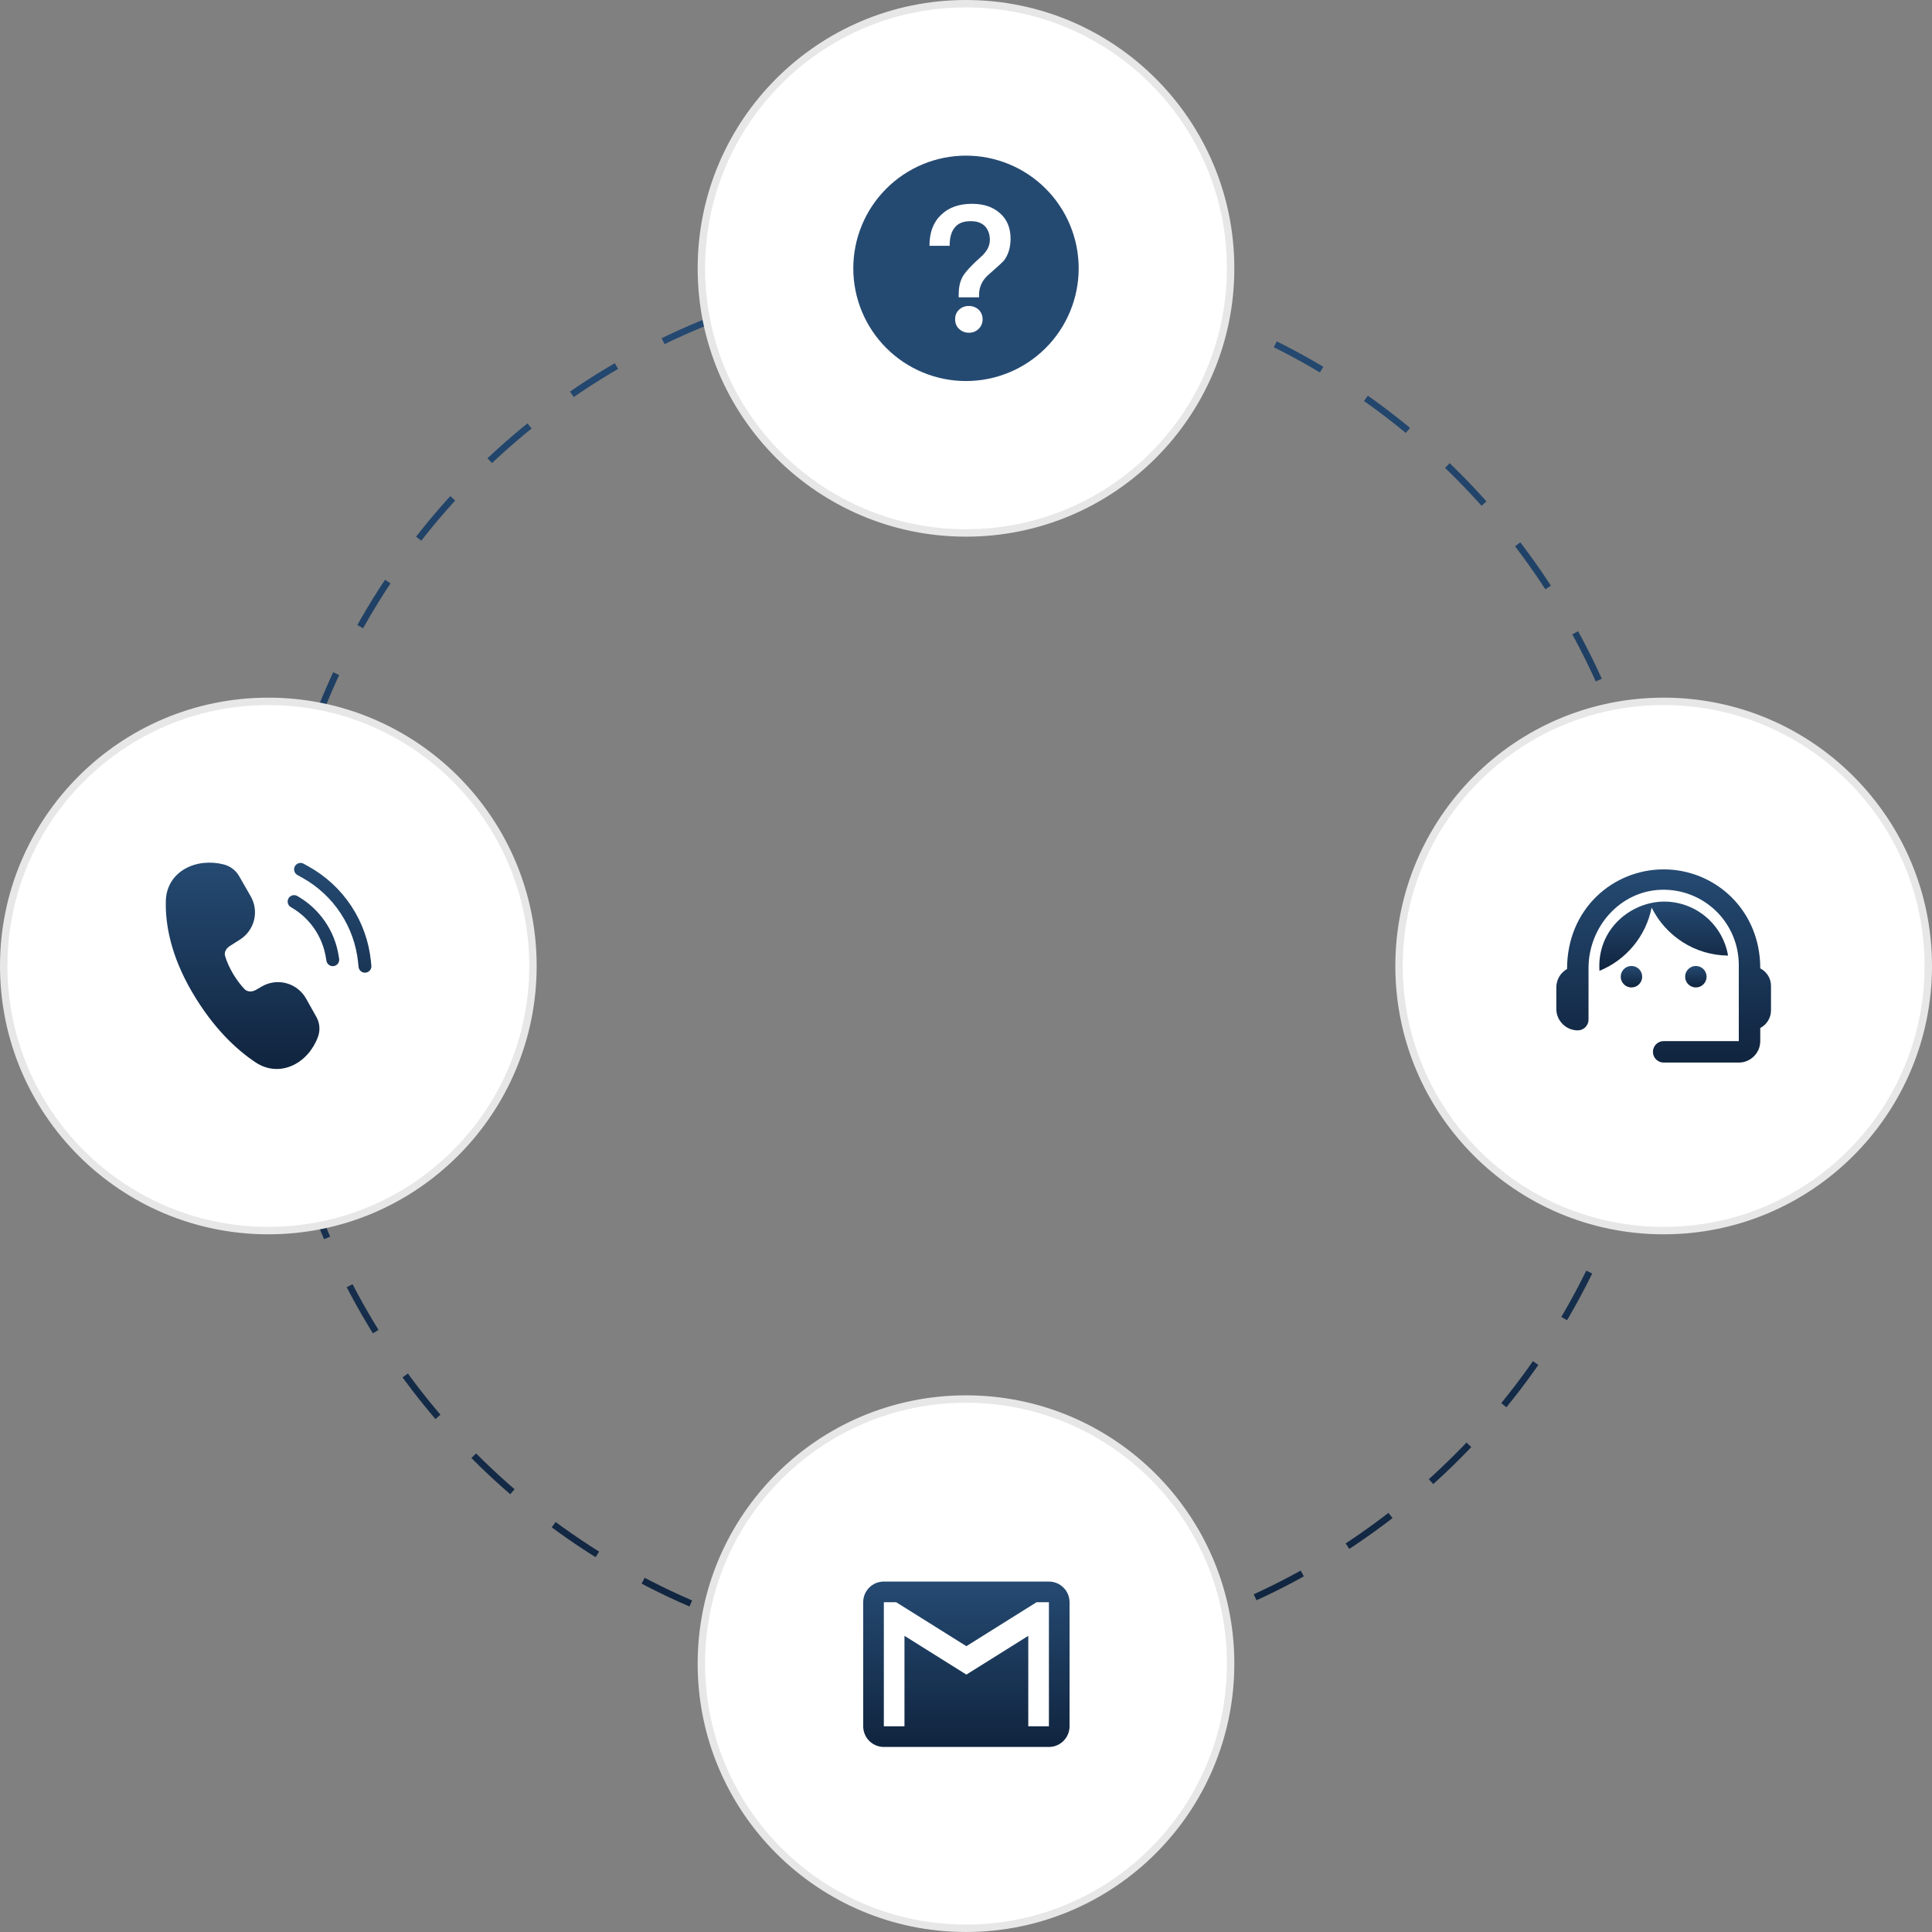 <svg width="260" height="260" viewBox="0 0 260 260" fill="none" xmlns="http://www.w3.org/2000/svg">
<rect x="0" y="0" width="260" height="260" fill="#808080" stroke="none"/>
<circle cx="130" cy="129.998" r="93.444" stroke="url(#paint0_linear_10918_145343)" stroke-width="0.889" stroke-dasharray="7.11 7.11"/>
<circle cx="223.888" cy="129.998" r="35.611" fill="white" stroke="#E7E7E7"/>
<path d="M236.888 130.314C236.888 122.384 230.734 116.996 223.888 116.996C217.113 116.996 210.888 122.268 210.888 130.401C210.021 130.892 209.443 131.816 209.443 132.885V135.774C209.443 137.363 210.743 138.663 212.332 138.663C213.127 138.663 213.777 138.013 213.777 137.218V130.271C213.777 124.738 218.038 119.899 223.57 119.741C224.924 119.699 226.272 119.93 227.535 120.42C228.798 120.909 229.95 121.648 230.923 122.59C231.895 123.533 232.669 124.662 233.197 125.909C233.726 127.156 233.998 128.497 233.999 129.852V140.107H223.888C223.093 140.107 222.443 140.757 222.443 141.552C222.443 142.346 223.093 142.996 223.888 142.996H233.999C235.588 142.996 236.888 141.696 236.888 140.107V138.345C237.74 137.897 238.332 137.016 238.332 135.976V132.654C238.332 131.643 237.74 130.762 236.888 130.314Z" fill="url(#paint1_linear_10918_145343)"/>
<path d="M219.554 132.885C220.352 132.885 220.998 132.238 220.998 131.441C220.998 130.643 220.352 129.996 219.554 129.996C218.756 129.996 218.109 130.643 218.109 131.441C218.109 132.238 218.756 132.885 219.554 132.885Z" fill="url(#paint2_linear_10918_145343)"/>
<path d="M228.222 132.885C229.02 132.885 229.666 132.238 229.666 131.441C229.666 130.643 229.02 129.996 228.222 129.996C227.424 129.996 226.777 130.643 226.777 131.441C226.777 132.238 227.424 132.885 228.222 132.885Z" fill="url(#paint3_linear_10918_145343)"/>
<path d="M232.554 128.598C232.21 126.567 231.158 124.724 229.585 123.394C228.012 122.064 226.019 121.334 223.96 121.332C219.583 121.332 214.874 124.958 215.25 130.649C217.031 129.92 218.604 128.762 219.829 127.277C221.054 125.793 221.892 124.028 222.27 122.141C224.162 125.94 228.047 128.554 232.554 128.598Z" fill="url(#paint4_linear_10918_145343)"/>
<circle cx="36.111" cy="129.998" r="35.611" fill="white" stroke="#E7E7E7"/>
<path d="M24.932 116.897C26.412 116.068 28.3 115.874 30.104 116.332C30.983 116.554 31.734 117.124 32.184 117.909L33.741 120.624C34.296 121.591 34.456 122.736 34.188 123.819C33.921 124.901 33.246 125.839 32.304 126.437L30.935 127.307C30.368 127.666 30.16 128.216 30.29 128.651C30.754 130.207 31.782 131.934 32.912 133.116C33.249 133.469 33.866 133.552 34.469 133.201L35.226 132.759C35.724 132.469 36.273 132.281 36.844 132.206C37.414 132.131 37.993 132.17 38.549 132.322C39.104 132.473 39.623 132.733 40.076 133.088C40.53 133.442 40.908 133.883 41.189 134.384L42.584 136.872C43.04 137.686 43.115 138.659 42.792 139.534C42.149 141.273 40.91 142.675 39.386 143.377C37.839 144.089 36.027 144.06 34.388 142.966C31.791 141.236 28.662 138.324 25.828 133.468C22.958 128.545 22.235 124.355 22.317 121.232C22.369 119.233 23.426 117.739 24.932 116.897ZM40.865 116.238C40.664 116.127 40.427 116.099 40.206 116.162C39.985 116.225 39.798 116.374 39.686 116.574C39.575 116.775 39.547 117.012 39.61 117.233C39.673 117.454 39.822 117.641 40.023 117.753L40.688 118.124C42.767 119.279 44.536 120.921 45.843 122.908C47.15 124.895 47.957 127.17 48.194 129.536L48.249 130.082C48.255 130.199 48.286 130.314 48.338 130.418C48.389 130.523 48.462 130.617 48.551 130.693C48.64 130.769 48.744 130.826 48.855 130.861C48.967 130.896 49.085 130.908 49.201 130.896C49.318 130.884 49.43 130.849 49.533 130.793C49.635 130.736 49.725 130.66 49.797 130.567C49.869 130.475 49.922 130.369 49.952 130.256C49.982 130.143 49.989 130.025 49.972 129.909L49.918 129.365C49.654 126.719 48.752 124.177 47.291 121.955C45.831 119.733 43.853 117.899 41.529 116.607L40.865 116.238ZM38.834 120.884C38.952 120.687 39.144 120.545 39.367 120.489C39.59 120.434 39.826 120.469 40.023 120.587L40.237 120.715C41.637 121.554 42.837 122.687 43.755 124.035C44.674 125.383 45.289 126.915 45.557 128.524L45.633 128.987C45.656 129.101 45.655 129.218 45.632 129.331C45.608 129.445 45.562 129.553 45.496 129.648C45.43 129.743 45.345 129.825 45.247 129.887C45.149 129.949 45.04 129.991 44.925 130.01C44.811 130.029 44.694 130.025 44.581 129.998C44.468 129.97 44.362 129.921 44.269 129.852C44.175 129.783 44.097 129.696 44.038 129.597C43.978 129.497 43.94 129.386 43.924 129.271L43.846 128.81C43.62 127.448 43.1 126.152 42.324 125.011C41.547 123.87 40.532 122.911 39.348 122.201L39.133 122.073C39.036 122.014 38.95 121.937 38.883 121.846C38.815 121.754 38.766 121.65 38.738 121.54C38.71 121.429 38.705 121.315 38.721 121.202C38.738 121.089 38.777 120.981 38.835 120.884H38.834Z" fill="url(#paint5_linear_10918_145343)"/>
<circle cx="130" cy="36.111" r="35.611" fill="white" stroke="#E7E7E7"/>
<path d="M129.999 20.945C134.021 20.945 137.879 22.543 140.723 25.387C143.567 28.232 145.165 32.09 145.165 36.112C145.165 40.134 143.567 43.992 140.723 46.836C137.879 49.681 134.021 51.279 129.999 51.279C125.976 51.279 122.119 49.681 119.274 46.836C116.43 43.992 114.832 40.134 114.832 36.112C114.832 32.09 116.43 28.232 119.274 25.387C122.119 22.543 125.976 20.945 129.999 20.945ZM130.803 27.428C129.039 27.428 127.657 27.928 126.632 28.93C125.583 29.93 125.083 31.313 125.083 33.077H127.8C127.8 32.075 127.99 31.289 128.395 30.741C128.848 30.073 129.587 29.764 130.636 29.764C131.446 29.764 132.09 29.978 132.542 30.431C132.971 30.884 133.21 31.503 133.21 32.29C133.21 32.886 132.995 33.458 132.566 33.982L132.28 34.316C130.731 35.698 129.802 36.699 129.492 37.343C129.158 37.986 129.015 38.773 129.015 39.678V40.012H131.756V39.678C131.756 39.106 131.875 38.606 132.113 38.129C132.328 37.7 132.638 37.295 133.067 36.938C134.211 35.937 134.902 35.293 135.116 35.055C135.688 34.292 135.998 33.315 135.998 32.123C135.998 30.669 135.522 29.525 134.568 28.691C133.615 27.833 132.352 27.428 130.803 27.428ZM130.374 41.18C129.888 41.167 129.416 41.347 129.063 41.68C128.888 41.845 128.751 42.045 128.661 42.267C128.57 42.489 128.528 42.728 128.538 42.967C128.538 43.492 128.705 43.921 129.063 44.254C129.414 44.595 129.885 44.783 130.374 44.779C130.898 44.779 131.327 44.612 131.684 44.278C131.863 44.11 132.004 43.907 132.098 43.681C132.192 43.455 132.238 43.212 132.233 42.967C132.237 42.728 132.193 42.491 132.103 42.27C132.013 42.049 131.878 41.848 131.708 41.68C131.345 41.346 130.867 41.166 130.374 41.18Z" fill="#254A72"/>
<circle cx="130" cy="223.888" r="35.611" fill="white" stroke="#E7E7E7"/>
<path d="M141.158 232.316H138.381V220.143L130.051 225.36L121.72 220.143V232.316H118.943V215.622H120.609L130.051 221.534L139.492 215.622H141.158M141.158 212.84H118.943C117.402 212.84 116.166 214.078 116.166 215.622V232.316C116.166 233.054 116.459 233.761 116.979 234.283C117.5 234.805 118.206 235.098 118.943 235.098H141.158C141.895 235.098 142.601 234.805 143.122 234.283C143.643 233.761 143.935 233.054 143.935 232.316V215.622C143.935 214.884 143.643 214.177 143.122 213.655C142.601 213.133 141.895 212.84 141.158 212.84Z" fill="url(#paint6_linear_10918_145343)"/>
<defs>
<linearGradient id="paint0_linear_10918_145343" x1="130" y1="36.109" x2="130" y2="223.887" gradientUnits="userSpaceOnUse">
<stop stop-color="#254A72"/>
<stop offset="1" stop-color="#10243E"/>
</linearGradient>
<linearGradient id="paint1_linear_10918_145343" x1="223.888" y1="116.996" x2="223.888" y2="142.996" gradientUnits="userSpaceOnUse">
<stop stop-color="#254A72"/>
<stop offset="1" stop-color="#10243E"/>
</linearGradient>
<linearGradient id="paint2_linear_10918_145343" x1="219.554" y1="129.996" x2="219.554" y2="132.885" gradientUnits="userSpaceOnUse">
<stop stop-color="#254A72"/>
<stop offset="1" stop-color="#10243E"/>
</linearGradient>
<linearGradient id="paint3_linear_10918_145343" x1="228.222" y1="129.996" x2="228.222" y2="132.885" gradientUnits="userSpaceOnUse">
<stop stop-color="#254A72"/>
<stop offset="1" stop-color="#10243E"/>
</linearGradient>
<linearGradient id="paint4_linear_10918_145343" x1="223.891" y1="121.332" x2="223.891" y2="130.649" gradientUnits="userSpaceOnUse">
<stop stop-color="#254A72"/>
<stop offset="1" stop-color="#10243E"/>
</linearGradient>
<linearGradient id="paint5_linear_10918_145343" x1="36.146" y1="116.09" x2="36.146" y2="143.859" gradientUnits="userSpaceOnUse">
<stop stop-color="#254A72"/>
<stop offset="1" stop-color="#10243E"/>
</linearGradient>
<linearGradient id="paint6_linear_10918_145343" x1="130.051" y1="212.84" x2="130.051" y2="235.098" gradientUnits="userSpaceOnUse">
<stop stop-color="#254A72"/>
<stop offset="1" stop-color="#10243E"/>
</linearGradient>
</defs>
</svg>
